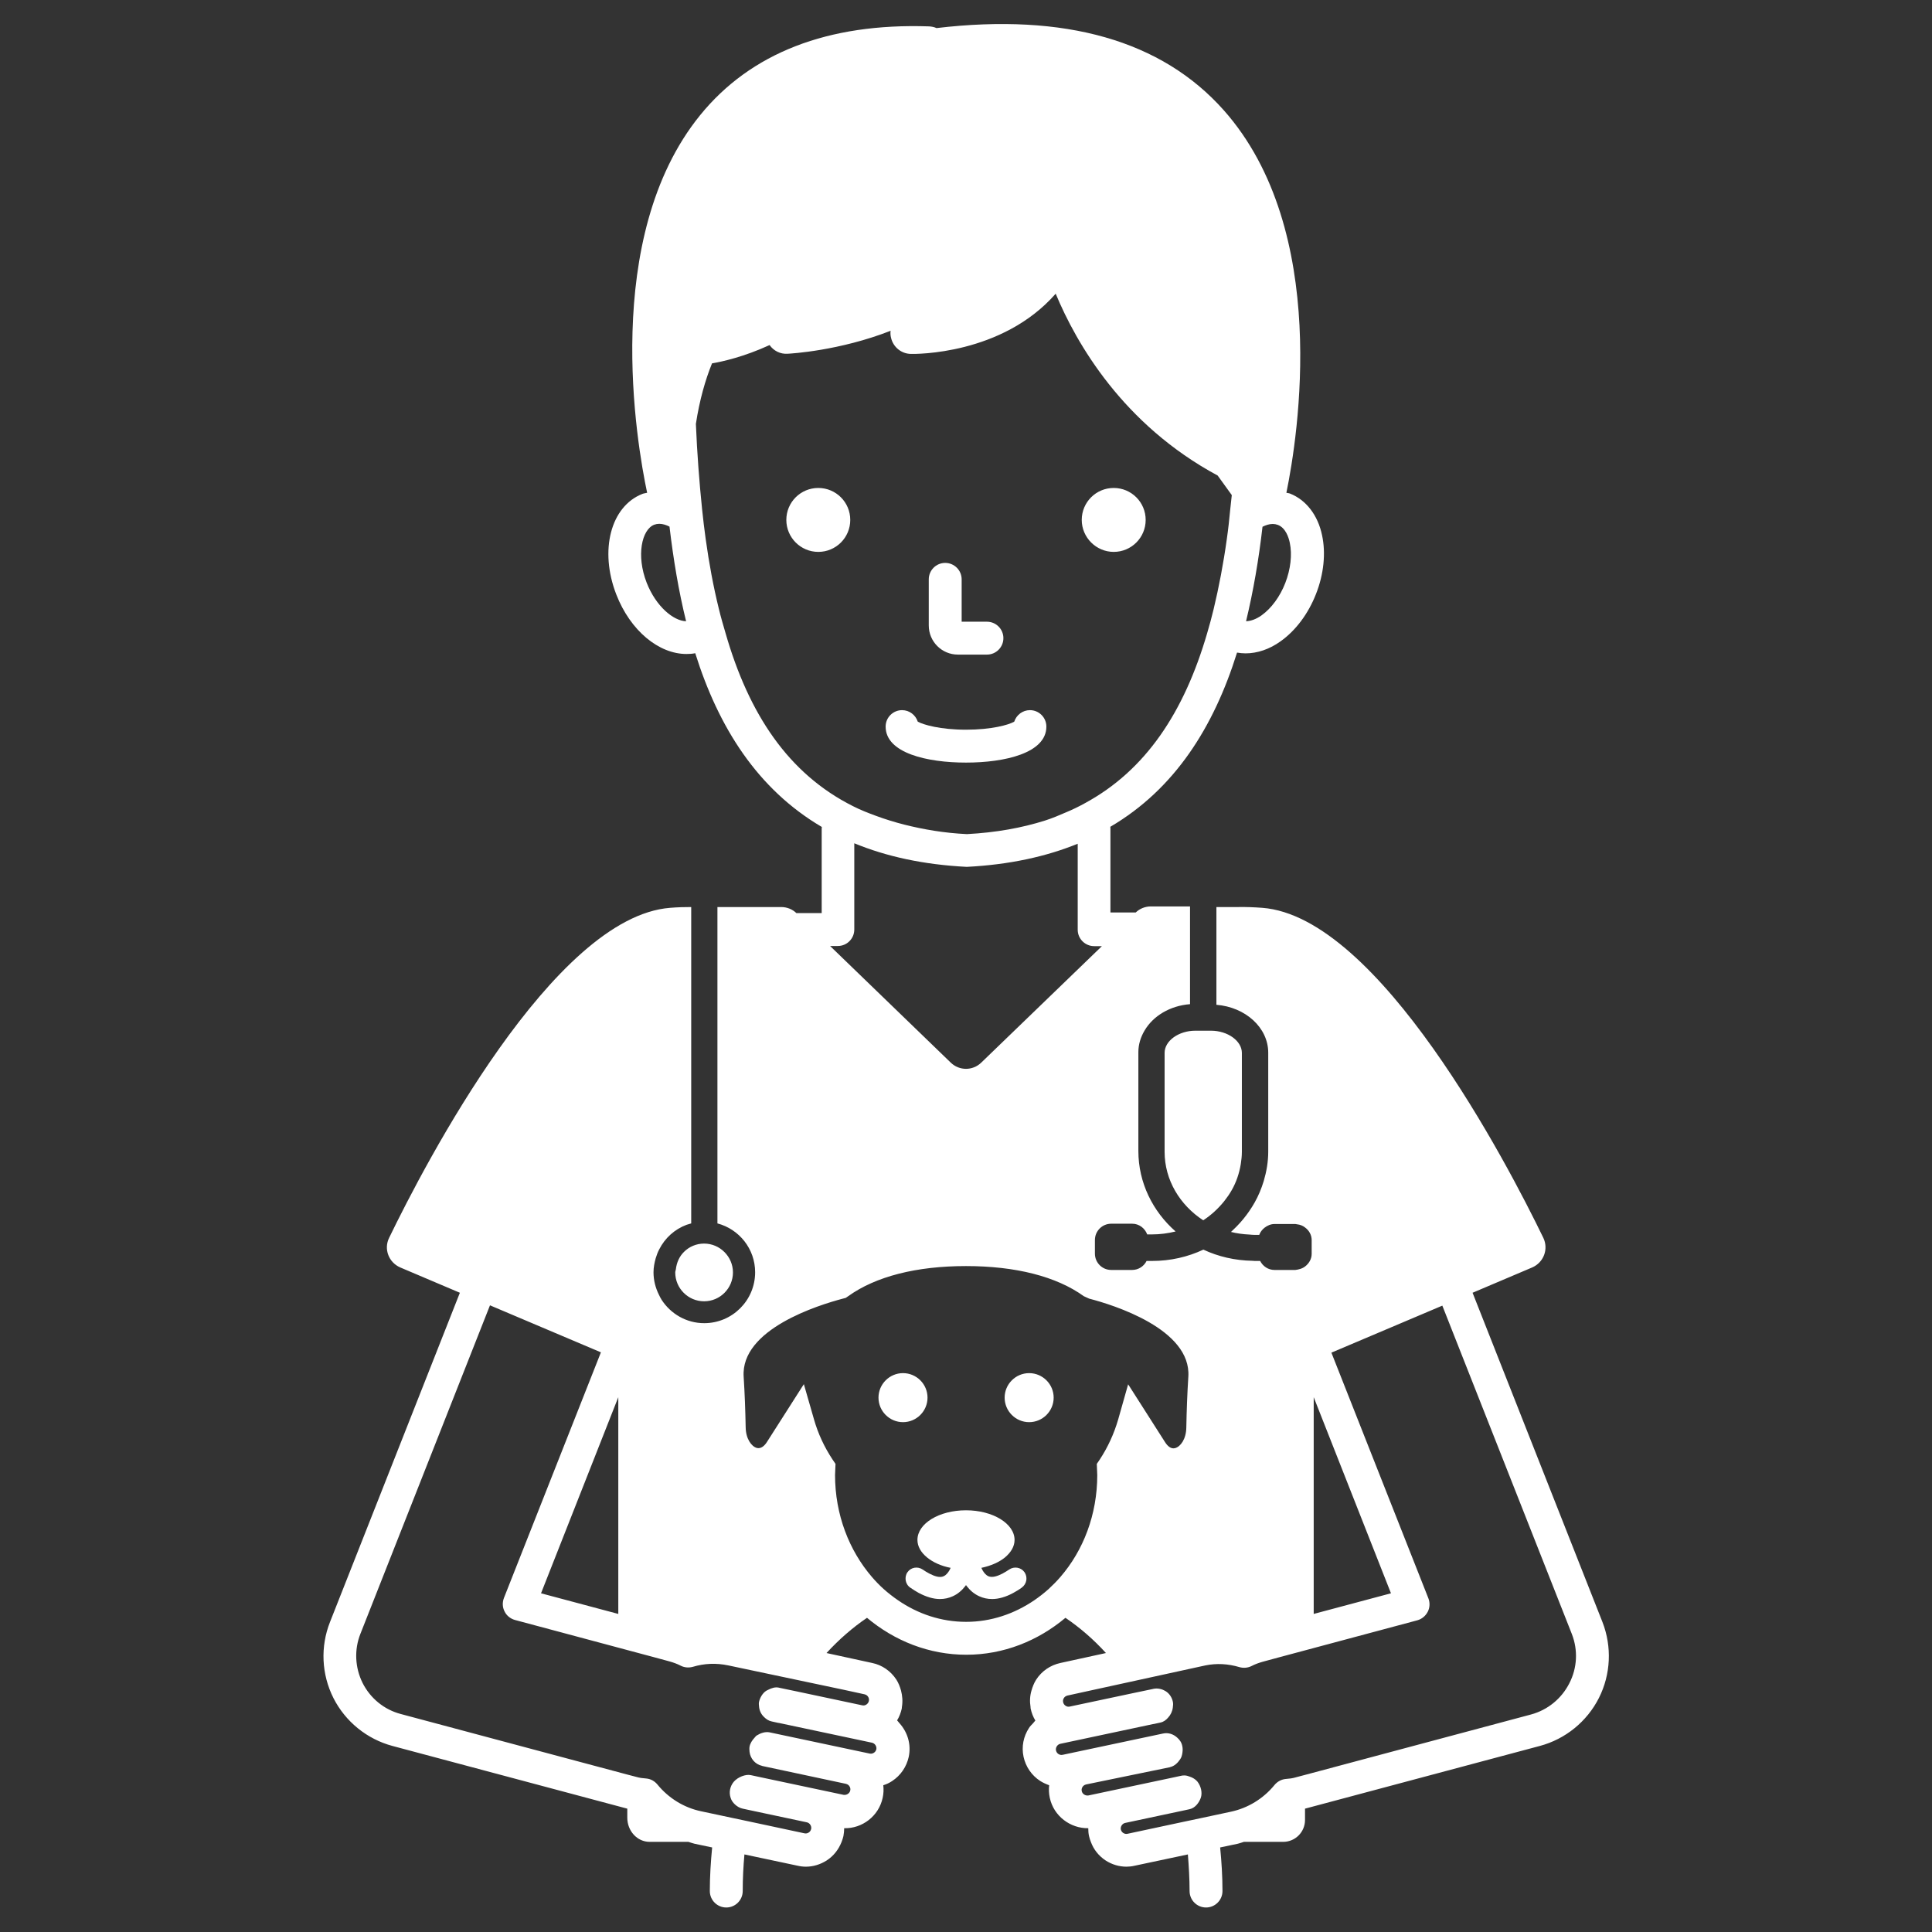 <?xml version="1.0" encoding="utf-8"?>
<!-- Generator: Adobe Illustrator 26.0.1, SVG Export Plug-In . SVG Version: 6.00 Build 0)  -->
<svg version="1.1" id="Layer_1" xmlns="http://www.w3.org/2000/svg" xmlns:xlink="http://www.w3.org/1999/xlink" x="0px" y="0px"
	 viewBox="0 0 124.52 124.52" style="enable-background:new 0 0 124.52 124.52;" xml:space="preserve">
<rect x="0" y="0" width="124.52" height="124.52" fill="#333333" stroke="none"/>
<style type="text/css">
	.st0{fill:#FFFFFF;}
</style>
<g>
	<path class="st0" d="M59.86,40.31v-2.97c0-0.58,0.47-1.06,1.06-1.06c0.58,0,1.06,0.47,1.06,1.06v2.73h1.63
		c0.58,0,1.06,0.47,1.06,1.06c0,0.58-0.47,1.06-1.06,1.06h-1.87C60.7,42.19,59.86,41.35,59.86,40.31L59.86,40.31z M52.74,35.57
		c1.14,0,2.06-0.92,2.06-2.06c0-1.14-0.92-2.06-2.06-2.06c-1.14,0-2.06,0.92-2.06,2.06C50.68,34.64,51.6,35.57,52.74,35.57z
		 M71.78,35.57c1.14,0,2.06-0.92,2.06-2.06c0-1.14-0.92-2.06-2.06-2.06c-1.14,0-2.06,0.92-2.06,2.06
		C69.72,34.64,70.65,35.57,71.78,35.57z M62.26,49.15c2.5,0,5.18-0.61,5.18-2.32c0-0.58-0.47-1.06-1.06-1.06
		c-0.47,0-0.87,0.31-1.01,0.74c-0.35,0.21-1.47,0.52-3.11,0.52c-1.65,0-2.76-0.32-3.11-0.52c-0.14-0.43-0.54-0.74-1.01-0.74
		c-0.58,0-1.06,0.47-1.06,1.06C57.08,48.54,59.76,49.15,62.26,49.15L62.26,49.15z M59.78,90.08c0-0.87-0.71-1.58-1.58-1.58
		s-1.58,0.71-1.58,1.58s0.71,1.58,1.58,1.58S59.78,90.95,59.78,90.08z M66.33,88.5c-0.87,0-1.58,0.71-1.58,1.58s0.71,1.58,1.58,1.58
		s1.58-0.71,1.58-1.58C67.91,89.21,67.2,88.5,66.33,88.5z M65.04,101.16c-0.11,0.08-0.27,0.17-0.43,0.26
		c-0.31,0.16-0.65,0.28-0.91,0.17c-0.14-0.06-0.26-0.2-0.36-0.36c-0.03-0.06-0.06-0.12-0.09-0.18c0.61-0.13,1.14-0.36,1.52-0.67
		c0.38-0.32,0.62-0.7,0.62-1.13c0-1.05-1.4-1.91-3.13-1.91c-1.73,0-3.13,0.85-3.13,1.91c0,0.42,0.23,0.81,0.62,1.13
		c0.38,0.31,0.9,0.55,1.52,0.67c-0.03,0.06-0.06,0.13-0.09,0.18c-0.1,0.16-0.22,0.3-0.36,0.36c-0.26,0.12-0.61-0.01-0.92-0.17
		c-0.16-0.08-0.31-0.18-0.43-0.26c-0.32-0.22-0.76-0.15-0.98,0.17c-0.11,0.15-0.14,0.34-0.12,0.51c0.03,0.19,0.12,0.36,0.29,0.48
		c0.19,0.13,0.38,0.25,0.56,0.35c0.48,0.25,0.93,0.39,1.36,0.39c0.29,0,0.57-0.06,0.83-0.18c0.33-0.15,0.59-0.38,0.8-0.65
		c0.02-0.02,0.03-0.05,0.05-0.07c0.02,0.02,0.03,0.05,0.05,0.07c0.21,0.27,0.47,0.5,0.8,0.65c0.26,0.12,0.54,0.18,0.83,0.18
		c0.42,0,0.88-0.13,1.36-0.39c0.18-0.1,0.37-0.21,0.56-0.35c0.16-0.12,0.26-0.29,0.29-0.48c0.02-0.17-0.01-0.35-0.12-0.51
		C65.8,101.01,65.36,100.94,65.04,101.16L65.04,101.16z M103.05,109.44c-0.77,1.52-2.16,2.65-3.81,3.09l-15.13,4.04v0.73
		c0,0.78-0.63,1.41-1.41,1.41h-2.53c-0.13,0.04-0.26,0.09-0.39,0.12l-1.14,0.24c0.09,0.92,0.15,1.85,0.15,2.81
		c0,0.58-0.47,1.06-1.06,1.06c-0.58,0-1.06-0.47-1.06-1.06c0-0.8-0.05-1.59-0.11-2.36l-3.44,0.73c-0.17,0.04-0.35,0.06-0.52,0.06
		c-0.47,0-0.94-0.14-1.34-0.4c-0.44-0.29-0.77-0.7-0.95-1.19c-0.05-0.12-0.09-0.25-0.12-0.38c-0.04-0.17-0.05-0.34-0.05-0.51
		c-1.15,0.02-2.23-0.78-2.48-1.96c-0.06-0.27-0.07-0.55-0.04-0.81c-0.2-0.07-0.39-0.16-0.57-0.27c-0.56-0.36-0.94-0.92-1.08-1.56
		c-0.14-0.65-0.01-1.31,0.35-1.86c0.07-0.11,0.16-0.2,0.25-0.29c0.06-0.06,0.1-0.13,0.16-0.19c-0.14-0.23-0.24-0.48-0.3-0.76
		c-0.01-0.04-0.01-0.07-0.01-0.11c-0.06-0.36-0.04-0.72,0.06-1.06c0.07-0.24,0.16-0.48,0.3-0.7c0.36-0.56,0.92-0.94,1.57-1.08
		l2.93-0.64c-0.8-0.88-1.68-1.64-2.61-2.27c-1.78,1.49-3.99,2.38-6.39,2.38c-2.4,0-4.62-0.89-6.4-2.38
		c-0.93,0.63-1.8,1.39-2.61,2.27l2.94,0.64c0.64,0.13,1.2,0.52,1.56,1.07c0.14,0.22,0.23,0.45,0.3,0.7c0.09,0.34,0.12,0.7,0.06,1.06
		c-0.01,0.04,0,0.07-0.01,0.11c-0.06,0.27-0.16,0.53-0.3,0.76c0.06,0.06,0.1,0.13,0.16,0.19c0.51,0.57,0.76,1.35,0.59,2.16
		c-0.14,0.64-0.52,1.2-1.07,1.56c-0.18,0.12-0.37,0.21-0.57,0.27c0.03,0.27,0.02,0.54-0.04,0.81c-0.25,1.18-1.32,1.99-2.48,1.96
		c0,0.17-0.02,0.34-0.05,0.51c-0.03,0.13-0.07,0.25-0.12,0.38c-0.19,0.48-0.51,0.9-0.96,1.19c-0.41,0.26-0.87,0.4-1.34,0.4
		c-0.17,0-0.35-0.02-0.52-0.06l-3.44-0.73c-0.07,0.78-0.11,1.56-0.11,2.36c0,0.58-0.47,1.06-1.06,1.06c-0.58,0-1.06-0.47-1.06-1.06
		c0-0.95,0.06-1.89,0.15-2.81l-1.14-0.24c-0.13-0.03-0.26-0.08-0.39-0.12h-2.5c-0.8,0-1.44-0.7-1.44-1.56v-0.58l-15.13-4.04
		c-1.65-0.44-3.04-1.57-3.81-3.09c-0.77-1.53-0.85-3.31-0.22-4.9l8.37-21.22l-3.84-1.63c-0.74-0.32-1.08-1.18-0.72-1.91
		c2.31-4.77,10.59-20.7,18.12-21.27c0.48-0.04,0.92-0.05,1.35-0.05v20.39c-0.1,0.03-0.2,0.06-0.3,0.09
		c-0.77,0.29-1.39,0.85-1.76,1.58c-0.1,0.19-0.17,0.38-0.23,0.58c-0.08,0.29-0.14,0.59-0.14,0.9c0,0.52,0.13,1.01,0.35,1.45
		c0.05,0.11,0.11,0.22,0.17,0.32c0.58,0.9,1.59,1.51,2.75,1.51c1.81,0,3.28-1.47,3.28-3.28c0-1.51-1.03-2.78-2.43-3.15l0-20.39h4.11
		c0.37,0,0.72,0.14,0.98,0.39h1.63v-5.46c0-0.03,0.01-0.06,0.01-0.09c-4.15-2.44-6.66-6.42-8.16-11.2
		c-0.19,0.04-0.38,0.05-0.57,0.05c-1.77,0-3.61-1.49-4.52-3.84c-1.1-2.84-0.36-5.68,1.69-6.48c0.1-0.04,0.2-0.04,0.3-0.07
		c-0.67-3.15-2.98-16.45,3.41-24.33c3.26-4.02,8.24-5.95,14.75-5.73c0.17,0.01,0.34,0.04,0.49,0.11c8.29-0.98,14.52,0.8,18.51,5.29
		c6.89,7.76,4.79,21.02,4.04,24.66c0.07,0.02,0.15,0.02,0.23,0.05c1.04,0.41,1.8,1.39,2.07,2.69c0.25,1.16,0.11,2.51-0.39,3.78
		c-0.5,1.28-1.31,2.36-2.28,3.05c-0.72,0.52-1.51,0.78-2.26,0.78c-0.19,0-0.37-0.02-0.55-0.05c-1.5,4.8-4.01,8.79-8.17,11.23
		c0,0.02,0.01,0.04,0.01,0.06v5.46h1.63c0.26-0.25,0.61-0.39,0.98-0.39h2.52v6.3c-1.29,0.1-2.38,0.76-2.93,1.7
		c-0.25,0.42-0.4,0.89-0.4,1.39v6.37c0,2.05,0.93,3.9,2.4,5.19c-0.49,0.12-1,0.19-1.53,0.19l-0.3,0c-0.15-0.4-0.52-0.69-0.97-0.69
		h-1.35c-0.58,0-1.05,0.47-1.05,1.05v0.88c0,0.58,0.47,1.05,1.05,1.05h1.35c0.41,0,0.76-0.24,0.93-0.58h0.35
		c1.19,0,2.31-0.26,3.31-0.73c0.96,0.45,2.03,0.7,3.17,0.72c0.05,0,0.09,0.01,0.14,0.01h0.35c0,0,0,0,0,0
		c0.17,0.34,0.52,0.58,0.92,0.58h1.35c0.04,0,0.08-0.02,0.12-0.02c0.03,0,0.06-0.01,0.09-0.02c0.15-0.03,0.29-0.09,0.41-0.18
		c0.25-0.19,0.43-0.48,0.43-0.82v-0.88c0-0.34-0.17-0.63-0.43-0.82c-0.14-0.11-0.31-0.18-0.5-0.2c-0.04,0-0.08-0.02-0.12-0.02h-1.35
		c-0.24,0-0.46,0.1-0.64,0.24c-0.15,0.12-0.27,0.27-0.34,0.46h-0.3c-0.11,0-0.21-0.01-0.32-0.02c-0.22-0.01-0.43-0.03-0.64-0.06
		c-0.19-0.03-0.38-0.06-0.56-0.11c0.12-0.11,0.24-0.23,0.35-0.34c0.16-0.16,0.31-0.33,0.45-0.5c0.27-0.33,0.51-0.68,0.72-1.05
		c0.25-0.44,0.44-0.9,0.59-1.39c0.18-0.61,0.29-1.24,0.29-1.9v-6.37c0-1.62-1.47-2.94-3.34-3.09v-6.3h1.38c0,0,0.01,0,0.02,0
		c0.48-0.01,1,0.01,1.55,0.05c7.53,0.57,15.81,16.5,18.12,21.27c0.35,0.73,0.02,1.59-0.72,1.91l-3.84,1.63l8.37,21.22
		C103.9,106.13,103.82,107.92,103.05,109.44L103.05,109.44z M80.31,40.04c0.3-0.01,0.65-0.13,1-0.38c0.63-0.45,1.19-1.21,1.53-2.09
		c0.34-0.88,0.45-1.82,0.29-2.58c-0.07-0.35-0.27-0.97-0.77-1.16c-0.11-0.04-0.22-0.06-0.33-0.06c-0.23,0-0.46,0.08-0.66,0.18
		C81.13,36.05,80.78,38.09,80.31,40.04L80.31,40.04z M44.22,40.04c-0.48-1.94-0.82-3.99-1.07-6.1c-0.2-0.1-0.43-0.18-0.66-0.18
		c-0.11,0-0.22,0.02-0.33,0.06c-0.79,0.31-1.17,1.97-0.48,3.74C42.28,39.09,43.41,40.02,44.22,40.04L44.22,40.04z M84.67,104.02
		l4.98-1.33l-4.98-12.64V104.02z M71.02,60.98h-0.5c-0.58,0-1.06-0.47-1.06-1.06v-5.54c-2.04,0.83-4.4,1.35-7.15,1.49
		c-2.79-0.14-5.19-0.67-7.25-1.52v5.56c0,0.58-0.47,1.06-1.06,1.06h-0.5l7.78,7.52c0.55,0.53,1.41,0.53,1.96,0L71.02,60.98z
		 M54.98,51.96c0.47,0.24,0.98,0.44,1.5,0.63c0.57,0.21,1.18,0.4,1.81,0.56c1.24,0.31,2.56,0.54,4.03,0.61
		c1.87-0.1,3.54-0.4,5.05-0.88c0.47-0.15,0.91-0.34,1.35-0.53c0.41-0.17,0.8-0.36,1.18-0.57c3.95-2.13,6.42-5.89,7.9-10.96
		c0.15-0.51,0.29-1.02,0.42-1.56c0.34-1.42,0.63-2.93,0.85-4.52c0.09-0.62,0.16-1.26,0.22-1.91c0.03-0.31,0.07-0.61,0.1-0.92
		l-0.91-1.26c-6.11-3.29-9.11-8.52-10.44-11.72c-3.46,3.95-9.06,3.89-9.34,3.88c-0.61-0.01-1.13-0.44-1.27-1.03
		c-0.04-0.15-0.05-0.31-0.03-0.46c-3.3,1.29-6.41,1.47-6.65,1.48c-0.46,0.03-0.89-0.19-1.15-0.56c-1.65,0.76-3.06,1.07-3.71,1.18
		c-0.43,1.06-0.8,2.34-1.04,3.9c0.08,1.92,0.22,3.75,0.4,5.5c0.07,0.64,0.14,1.29,0.23,1.91c0.22,1.59,0.5,3.09,0.85,4.51
		c0.13,0.54,0.28,1.05,0.43,1.56C48.26,46.02,50.81,49.87,54.98,51.96L54.98,51.96z M46.95,107.34c-0.81-0.17-1.56-0.13-2.3,0.09
		c-0.26,0.07-0.53,0.05-0.77-0.07c-0.23-0.12-0.48-0.21-0.73-0.28l-1.07-0.29l-8.89-2.38c-0.29-0.08-0.54-0.28-0.67-0.55
		c-0.14-0.27-0.15-0.58-0.04-0.87l6.25-15.83l-7.15-3.03l-8.35,21.17c-0.41,1.03-0.35,2.18,0.14,3.17c0.5,0.99,1.39,1.72,2.46,2
		l14.59,3.9l0.73,0.19c0.11,0.03,0.23,0.04,0.34,0.05l0.19,0.02c0.27,0.03,0.51,0.17,0.68,0.37c0.73,0.9,1.73,1.51,2.83,1.74
		l0.99,0.21l1.03,0.22l1.04,0.22l3.6,0.77c0.13,0.03,0.22-0.02,0.27-0.05c0.05-0.03,0.13-0.1,0.16-0.23
		c0.04-0.19-0.09-0.39-0.28-0.43l-3.62-0.77l-0.51-0.11c-0.19-0.04-0.36-0.14-0.5-0.27c-0.13-0.12-0.23-0.26-0.28-0.43
		c-0.12-0.35-0.04-0.74,0.2-1.03c0.13-0.15,0.32-0.28,0.53-0.36c0.19-0.07,0.39-0.11,0.57-0.07l0.51,0.11l5.47,1.16
		c0.19,0.03,0.39-0.09,0.43-0.28c0.03-0.13-0.02-0.22-0.05-0.27c-0.03-0.05-0.1-0.13-0.23-0.16l-5.39-1.15
		c-0.01,0-0.01-0.01-0.02-0.01c-0.44-0.1-0.75-0.47-0.8-0.9c-0.01-0.11-0.02-0.23,0-0.34c0.04-0.21,0.17-0.41,0.32-0.57
		c0.05-0.05,0.09-0.12,0.15-0.15c0.24-0.15,0.53-0.25,0.81-0.2l0.33,0.07l6.13,1.3c0.13,0.03,0.22-0.02,0.27-0.05
		c0.05-0.03,0.13-0.1,0.16-0.22c0.04-0.19-0.09-0.39-0.28-0.43l-5.98-1.27l-0.07-0.01l-0.41-0.09c-0.2-0.04-0.36-0.15-0.5-0.29
		c-0.19-0.18-0.3-0.42-0.32-0.69c-0.01-0.09-0.02-0.19,0-0.28c0.06-0.27,0.23-0.57,0.47-0.72c0.04-0.02,0.08-0.04,0.12-0.06
		c0.21-0.11,0.45-0.19,0.68-0.14l0.04,0.01l0.62,0.13l0.48,0.1l4.24,0.9c0.19,0.05,0.39-0.09,0.43-0.28
		c0.03-0.13-0.02-0.22-0.05-0.27c-0.03-0.05-0.1-0.13-0.23-0.16l-1.38-0.3L46.95,107.34z M34.87,102.69l4.98,1.33V90.05
		L34.87,102.69z M72.07,91.48l0.64-2.26l2.38,3.73c0.14,0.22,0.37,0.47,0.66,0.38c0.34-0.1,0.7-0.58,0.71-1.33
		c0.02-1.07,0.06-2.18,0.13-3.27c0.2-3.07-4.84-4.63-6.39-5.03l-0.35-0.16c-1.76-1.27-4.39-1.94-7.59-1.94
		c-3.2,0-5.82,0.67-7.59,1.94l-0.16,0.11l-0.19,0.05c-1.55,0.41-6.59,1.96-6.39,5.03c0.07,1.09,0.11,2.2,0.13,3.26
		c0.01,0.74,0.37,1.23,0.71,1.33c0.29,0.08,0.52-0.16,0.66-0.38l2.38-3.73l0.65,2.26c0.26,0.92,0.67,1.8,1.2,2.6l0.19,0.28
		l-0.03,0.72c0,2.55,0.91,4.86,2.37,6.56c0.24,0.28,0.5,0.55,0.77,0.79c0.29,0.26,0.6,0.5,0.92,0.72c1.28,0.88,2.78,1.39,4.39,1.39
		s3.11-0.52,4.39-1.39c0.32-0.22,0.63-0.46,0.92-0.72c0.27-0.25,0.53-0.51,0.77-0.79c1.47-1.7,2.37-4.01,2.37-6.56l-0.03-0.72
		l0.19-0.28C71.4,93.28,71.8,92.41,72.07,91.48L72.07,91.48z M101.31,105.32l-8.35-21.17l-7.15,3.03l6.25,15.83
		c0.11,0.28,0.1,0.6-0.04,0.87c-0.14,0.27-0.38,0.47-0.67,0.55l-8.89,2.38l-1.07,0.29c-0.25,0.07-0.5,0.16-0.73,0.28
		c-0.24,0.12-0.52,0.14-0.77,0.07c-0.74-0.22-1.48-0.26-2.21-0.11l-7.51,1.64l-1.37,0.3c-0.13,0.03-0.2,0.11-0.23,0.16
		c-0.03,0.05-0.08,0.14-0.05,0.27c0.04,0.19,0.24,0.33,0.43,0.28l4.24-0.9l0.48-0.1l0.62-0.13l0.04-0.01c0.27-0.06,0.55,0,0.78,0.14
		c0.01,0,0.01,0,0.02,0.01c0.24,0.15,0.4,0.4,0.46,0.67c0.03,0.12,0.02,0.25,0,0.38c-0.03,0.25-0.14,0.48-0.31,0.66
		c-0.13,0.15-0.29,0.27-0.49,0.31l-0.41,0.09l-0.07,0.01l-5.97,1.27c-0.19,0.04-0.32,0.24-0.28,0.43c0.03,0.13,0.11,0.2,0.16,0.23
		c0.05,0.03,0.14,0.08,0.27,0.05l6.13-1.3l0.33-0.07c0.35-0.08,0.68,0.04,0.92,0.26c0.16,0.14,0.29,0.32,0.33,0.55
		c0.03,0.13,0.03,0.27,0.01,0.41c-0.02,0.16-0.06,0.32-0.15,0.44c-0.15,0.23-0.37,0.44-0.64,0.5c-0.01,0-0.01,0.01-0.02,0.01
		L70,115.01c-0.13,0.03-0.2,0.11-0.23,0.16c-0.03,0.05-0.08,0.14-0.05,0.27c0.04,0.19,0.24,0.31,0.43,0.28l5.47-1.16l0.51-0.11
		c0.07-0.02,0.15-0.02,0.22-0.02c0.12,0,0.23,0.04,0.34,0.08c0.18,0.06,0.35,0.16,0.48,0.31c0.23,0.29,0.34,0.72,0.22,1.06
		c-0.06,0.16-0.14,0.3-0.25,0.43c-0.13,0.15-0.29,0.26-0.49,0.3l-0.51,0.11l-3.62,0.77c-0.19,0.04-0.32,0.24-0.28,0.43
		c0.03,0.12,0.11,0.19,0.16,0.22c0.05,0.03,0.14,0.08,0.27,0.05l3.6-0.77l1.04-0.22l1.03-0.22l0.98-0.21
		c1.1-0.23,2.1-0.84,2.82-1.72c0.17-0.21,0.43-0.36,0.7-0.39l0.19-0.02c0.11-0.01,0.23-0.02,0.34-0.05l0.72-0.19l14.59-3.9
		c1.07-0.29,1.96-1.02,2.46-2C101.66,107.5,101.71,106.35,101.31,105.32L101.31,105.32z M75.06,67.86v6.37
		c0,1.83,0.99,3.44,2.49,4.42c0.52-0.34,0.97-0.76,1.35-1.23c0.18-0.23,0.35-0.47,0.49-0.72c0.29-0.51,0.48-1.07,0.58-1.67
		c0.04-0.26,0.07-0.52,0.07-0.8v-6.37c0-0.77-0.91-1.43-1.99-1.43h-1.01C75.97,66.43,75.06,67.08,75.06,67.86L75.06,67.86z
		 M43.56,81.81c-0.01,0.07-0.04,0.13-0.04,0.2c0,1.03,0.84,1.86,1.86,1.86c1.03,0,1.86-0.84,1.86-1.86s-0.84-1.86-1.86-1.86
		c-0.5,0-0.96,0.2-1.29,0.53C43.79,80.97,43.61,81.37,43.56,81.81L43.56,81.81z"/>
</g>
</svg>
